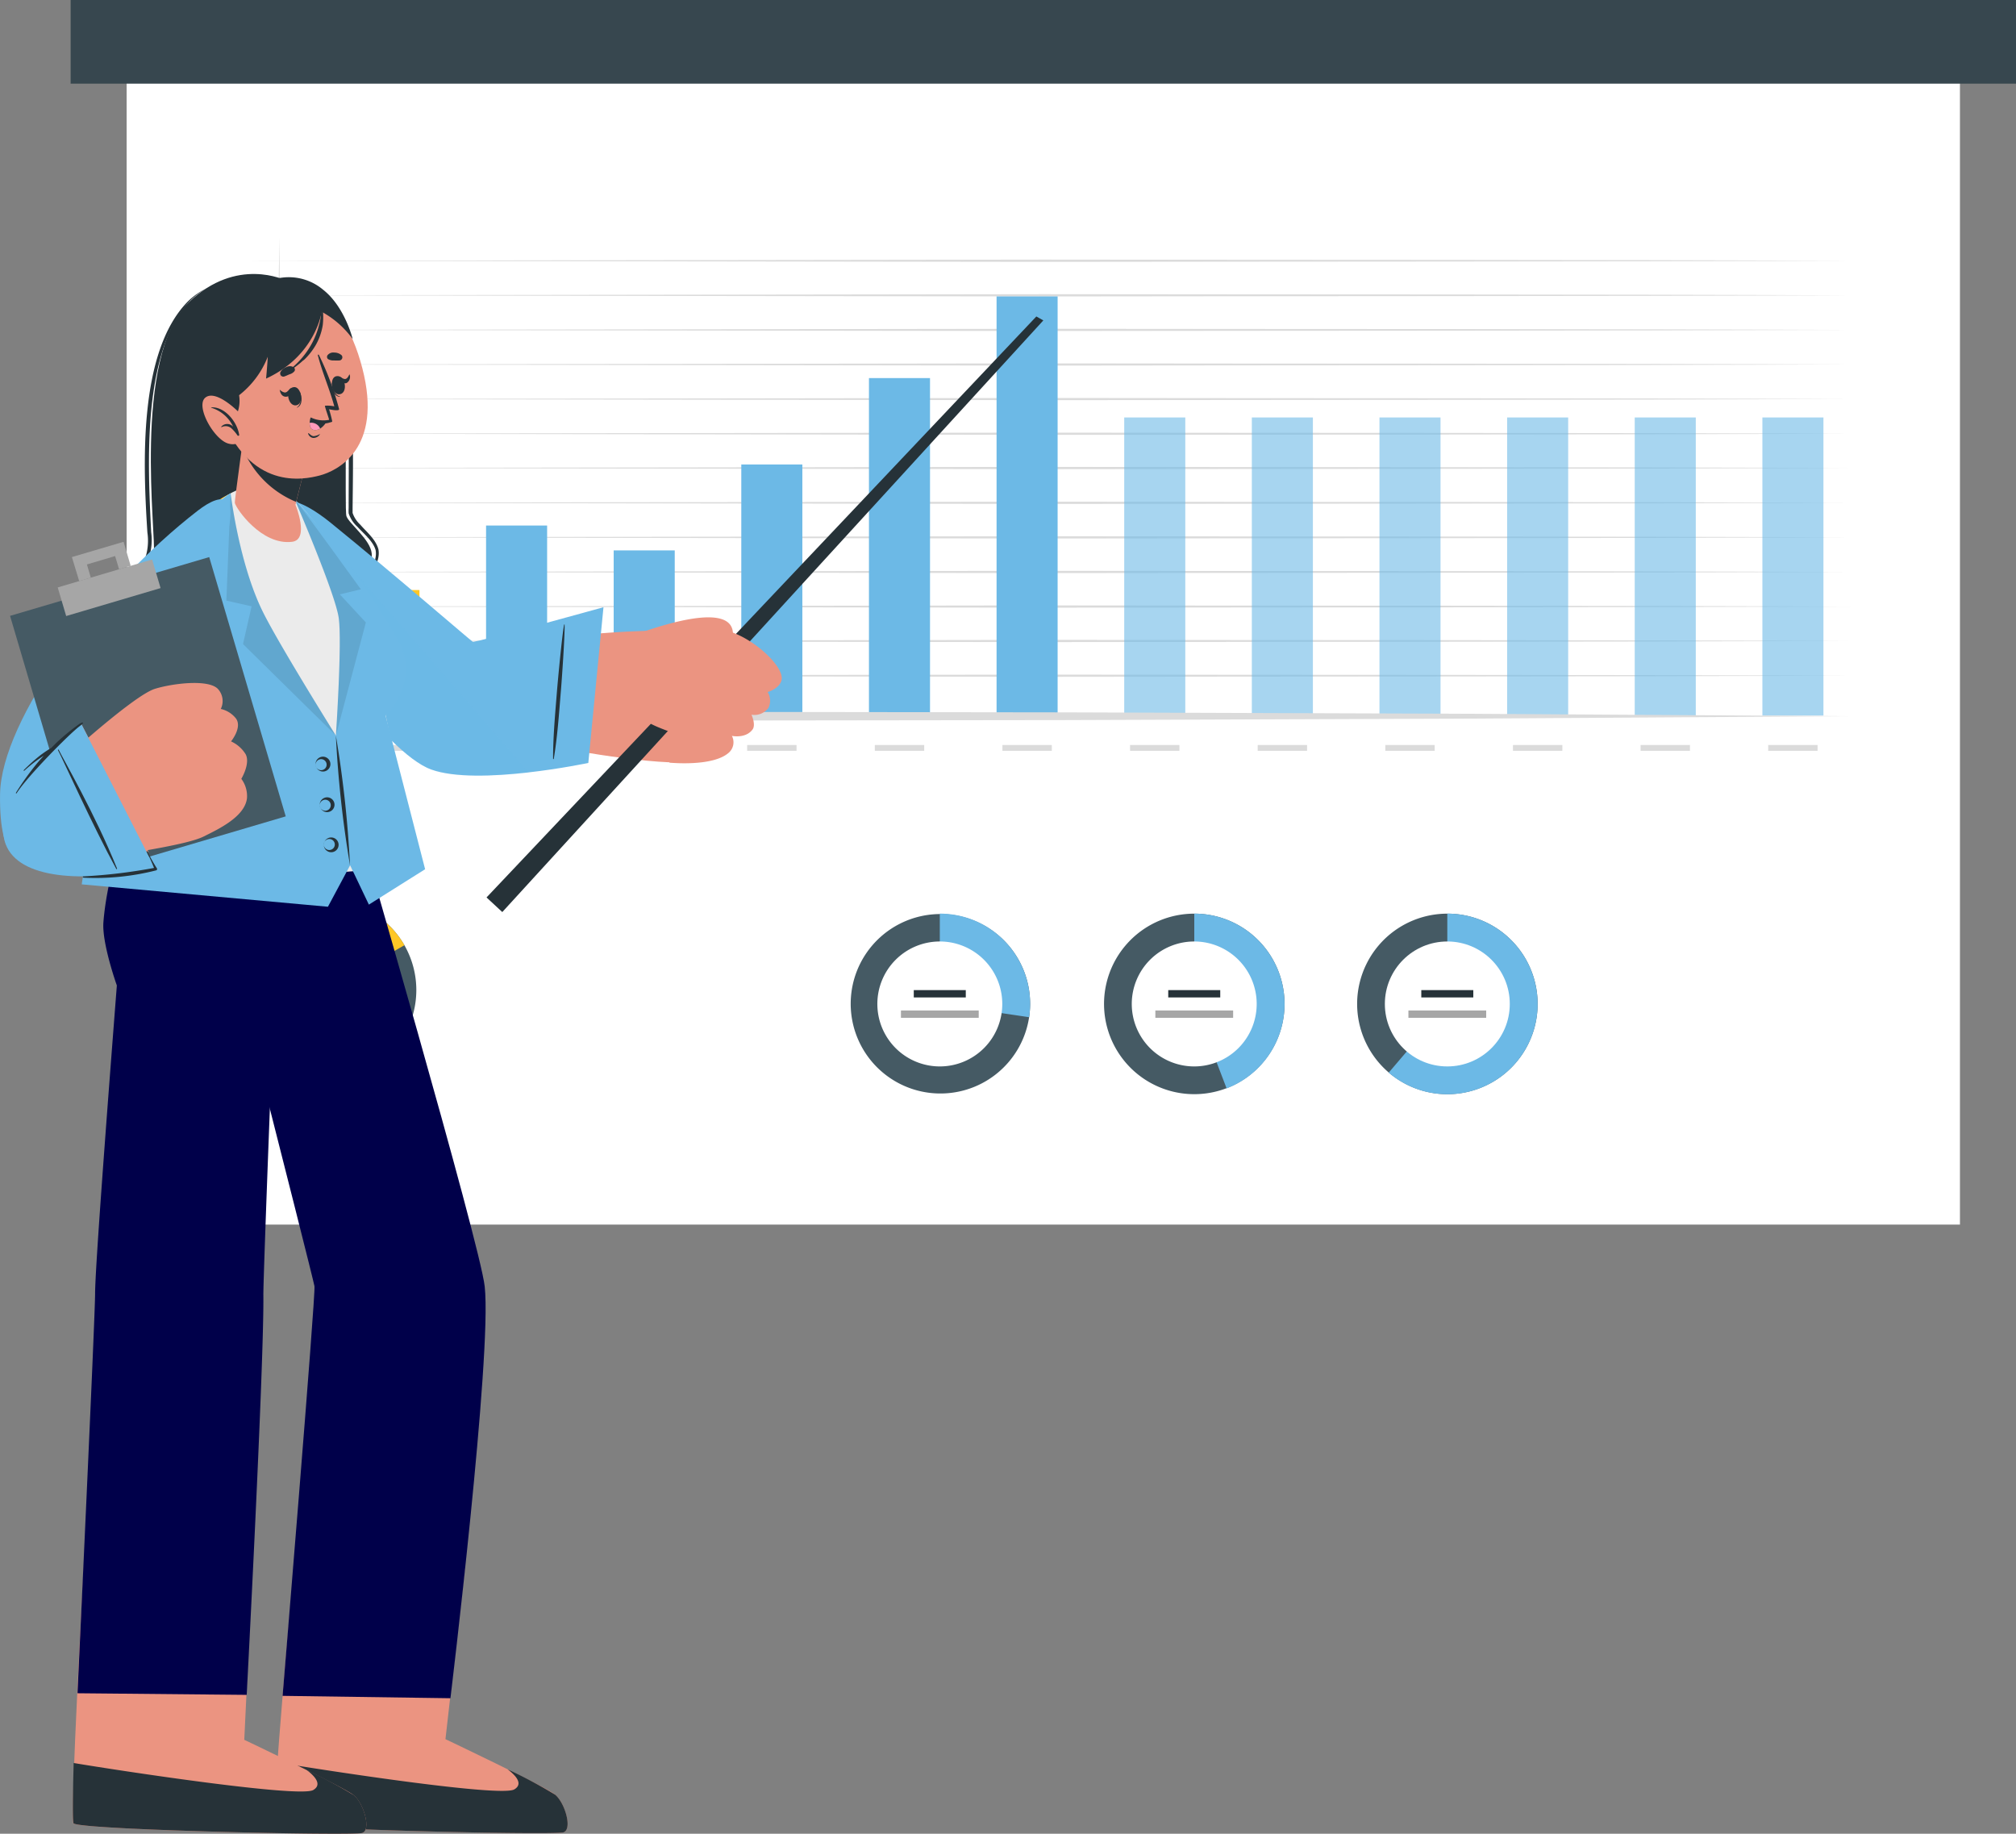 <svg xmlns="http://www.w3.org/2000/svg" width="375.284" height="341.312" viewBox="0 0 375.284 341.312">
  <rect x="0" y="0" width="375.284" height="341.312" fill="#808080" stroke="none"/>
  <g id="Groupe_535" data-name="Groupe 535" transform="translate(-101.142 -3029.344)">
    <g id="freepik--Board--inject-72" transform="translate(114.291 3029.344)">
      <rect id="Rectangle_1951" data-name="Rectangle 1951" width="341.277" height="219.565" transform="translate(351.701 227.929) rotate(180)" fill="#fff"/>
      <rect id="Rectangle_1952" data-name="Rectangle 1952" width="362.135" height="15.57" transform="translate(362.135 15.57) rotate(180)" fill="#37474f"/>
      <path id="Tracé_3954" data-name="Tracé 3954" d="M90.2,102.986l150.341-.216c50.117.075,100.224,0,150.341.216-50.117.179-100.224.132-150.341.207Z" transform="translate(-59.473 -54.45)" fill="#dbdbdb"/>
      <path id="Tracé_3955" data-name="Tracé 3955" d="M90.2,109.826l150.341-.216c50.117.075,100.224,0,150.341.216-50.117.179-100.224.132-150.341.207Z" transform="translate(-59.473 -54.855)" fill="#dbdbdb"/>
      <path id="Tracé_3956" data-name="Tracé 3956" d="M90.2,116.667l150.341-.207c50.117.066,100.224,0,150.341.207-50.117.179-100.224.132-150.341.207Z" transform="translate(-59.473 -55.261)" fill="#dbdbdb"/>
      <path id="Tracé_3957" data-name="Tracé 3957" d="M90.2,123.507l150.341-.207c50.117.075,100.224,0,150.341.207-50.117.179-100.224.132-150.341.207Z" transform="translate(-59.473 -55.666)" fill="#dbdbdb"/>
      <path id="Tracé_3958" data-name="Tracé 3958" d="M90.2,130.347l150.341-.207c50.117.075,100.224,0,150.341.207-50.117.179-100.224.132-150.341.207Z" transform="translate(-59.473 -56.07)" fill="#dbdbdb"/>
      <path id="Tracé_3959" data-name="Tracé 3959" d="M90.2,137.188,240.541,137c50.117.075,100.224,0,150.341.207-50.117.179-100.224.141-150.341.207Z" transform="translate(-59.473 -56.476)" fill="#dbdbdb"/>
      <path id="Tracé_3960" data-name="Tracé 3960" d="M90.2,143.987l150.341-.207c50.117.075,100.224,0,150.341.207-50.117.188-100.224.141-150.341.216Z" transform="translate(-59.473 -56.878)" fill="#dbdbdb"/>
      <path id="Tracé_3961" data-name="Tracé 3961" d="M90.2,150.867l150.341-.207c50.117.075,100.224,0,150.341.207-50.117.188-100.224.141-150.341.216Z" transform="translate(-59.473 -57.285)" fill="#dbdbdb"/>
      <path id="Tracé_3962" data-name="Tracé 3962" d="M90.2,157.707l150.341-.207c50.117.075,100.224,0,150.341.207-50.117.188-100.224.141-150.341.216Z" transform="translate(-59.473 -57.69)" fill="#dbdbdb"/>
      <path id="Tracé_3963" data-name="Tracé 3963" d="M90.2,164.556l150.341-.216c50.117.075,100.224,0,150.341.216-50.117.179-100.224.132-150.341.207Z" transform="translate(-59.473 -58.095)" fill="#dbdbdb"/>
      <path id="Tracé_3964" data-name="Tracé 3964" d="M90.2,171.4l150.341-.216c50.117.075,100.224,0,150.341.216-50.117.179-100.224.132-150.341.207Z" transform="translate(-59.473 -58.5)" fill="#dbdbdb"/>
      <path id="Tracé_3965" data-name="Tracé 3965" d="M90.2,178.235,240.541,178c50.117.066,100.224,0,150.341.207-50.117.179-100.224.132-150.341.207Z" transform="translate(-59.473 -58.903)" fill="#dbdbdb"/>
      <path id="Tracé_3966" data-name="Tracé 3966" d="M90.2,185.077l150.341-.207c50.117.075,100.224,0,150.341.207-50.117.179-100.224.132-150.341.207Z" transform="translate(-59.473 -59.31)" fill="#dbdbdb"/>
      <rect id="Rectangle_1955" data-name="Rectangle 1955" width="9.192" height="1.082" transform="translate(54.661 138.665)" fill="#dbdbdb"/>
      <rect id="Rectangle_1956" data-name="Rectangle 1956" width="11.365" height="23.37" transform="translate(53.569 109.82)" fill="#ffc727"/>
      <rect id="Rectangle_1957" data-name="Rectangle 1957" width="9.192" height="1.082" transform="translate(78.416 138.665)" fill="#dbdbdb"/>
      <rect id="Rectangle_1958" data-name="Rectangle 1958" width="11.365" height="35.374" transform="translate(77.334 97.816)" fill="#6cb9e6"/>
      <rect id="Rectangle_1959" data-name="Rectangle 1959" width="9.192" height="1.082" transform="translate(102.181 138.665)" fill="#dbdbdb"/>
      <rect id="Rectangle_1960" data-name="Rectangle 1960" width="11.365" height="30.746" transform="translate(101.09 102.444)" fill="#6cb9e6"/>
      <rect id="Rectangle_1961" data-name="Rectangle 1961" width="9.192" height="1.082" transform="translate(125.936 138.665)" fill="#dbdbdb"/>
      <rect id="Rectangle_1962" data-name="Rectangle 1962" width="11.365" height="46.739" transform="translate(124.845 86.451)" fill="#6cb9e6"/>
      <rect id="Rectangle_1963" data-name="Rectangle 1963" width="9.192" height="1.082" transform="translate(149.701 138.665)" fill="#dbdbdb"/>
      <rect id="Rectangle_1964" data-name="Rectangle 1964" width="11.365" height="62.818" transform="translate(148.61 70.372)" fill="#6cb9e6"/>
      <rect id="Rectangle_1965" data-name="Rectangle 1965" width="9.192" height="1.082" transform="translate(173.456 138.665)" fill="#dbdbdb"/>
      <rect id="Rectangle_1966" data-name="Rectangle 1966" width="11.365" height="78.021" transform="translate(172.365 55.169)" fill="#6cb9e6"/>
      <rect id="Rectangle_1967" data-name="Rectangle 1967" width="11.365" height="55.489" transform="translate(196.13 77.701)" fill="#6cb9e6" opacity="0.6"/>
      <rect id="Rectangle_1968" data-name="Rectangle 1968" width="11.365" height="55.489" transform="translate(219.885 77.701)" fill="#6cb9e6" opacity="0.6"/>
      <rect id="Rectangle_1969" data-name="Rectangle 1969" width="11.365" height="55.489" transform="translate(243.64 77.701)" fill="#6cb9e6" opacity="0.6"/>
      <rect id="Rectangle_1970" data-name="Rectangle 1970" width="11.365" height="55.489" transform="translate(267.405 77.701)" fill="#6cb9e6" opacity="0.6"/>
      <rect id="Rectangle_1971" data-name="Rectangle 1971" width="11.365" height="55.489" transform="translate(291.16 77.701)" fill="#6cb9e6" opacity="0.6"/>
      <rect id="Rectangle_1972" data-name="Rectangle 1972" width="11.365" height="55.489" transform="translate(314.925 77.701)" fill="#6cb9e6" opacity="0.6"/>
      <rect id="Rectangle_1973" data-name="Rectangle 1973" width="9.192" height="1.082" transform="translate(197.212 138.665)" fill="#dbdbdb"/>
      <rect id="Rectangle_1974" data-name="Rectangle 1974" width="9.192" height="1.082" transform="translate(220.976 138.665)" fill="#dbdbdb"/>
      <rect id="Rectangle_1975" data-name="Rectangle 1975" width="9.192" height="1.082" transform="translate(244.732 138.665)" fill="#dbdbdb"/>
      <rect id="Rectangle_1976" data-name="Rectangle 1976" width="9.192" height="1.082" transform="translate(268.496 138.665)" fill="#dbdbdb"/>
      <rect id="Rectangle_1977" data-name="Rectangle 1977" width="9.192" height="1.082" transform="translate(292.252 138.665)" fill="#dbdbdb"/>
      <rect id="Rectangle_1978" data-name="Rectangle 1978" width="9.192" height="1.082" transform="translate(316.007 138.665)" fill="#dbdbdb"/>
      <path id="Tracé_3967" data-name="Tracé 3967" d="M98.776,98.36s.31,72.075.367,89.094l-1.486-.771h74.248l73.138.094,73.129.254,73.129.461-73.129.461-73.129.263-73.138.094H97.29v-.781C97.346,170.463,98.776,98.36,98.776,98.36Z" transform="translate(-59.893 -54.189)" fill="#dbdbdb"/>
      <path id="Tracé_3968" data-name="Tracé 3968" d="M123.825,246.232a16.8,16.8,0,1,1-2.22-8.354A16.8,16.8,0,0,1,123.825,246.232Z" transform="translate(-59.474 -61.947)" fill="#455a64"/>
      <path id="Tracé_3969" data-name="Tracé 3969" d="M122.662,237.878l-14.592,8.354V229.42a16.82,16.82,0,0,1,14.59,8.455Z" transform="translate(-60.531 -61.947)" fill="#ffc727"/>
      <circle id="Ellipse_202" data-name="Ellipse 202" cx="11.628" cy="11.628" r="11.628" transform="translate(35.911 172.657)" fill="#fff"/>
      <rect id="Rectangle_1979" data-name="Rectangle 1979" width="9.681" height="1.364" transform="translate(42.694 181.707)" fill="#263238"/>
      <rect id="Rectangle_1980" data-name="Rectangle 1980" width="14.479" height="1.364" transform="translate(40.295 185.499)" fill="#a6a6a6"/>
      <path id="Tracé_3970" data-name="Tracé 3970" d="M173.839,246.237a16.338,16.338,0,0,1-.188,2.465,16.7,16.7,0,1,1,.188-2.465Z" transform="translate(4.773 -59.373)" fill="#455a64"/>
      <path id="Tracé_3971" data-name="Tracé 3971" d="M174.882,246.232a16.338,16.338,0,0,1-.188,2.465l-16.624-2.465V229.42a16.8,16.8,0,0,1,16.812,16.812Z" transform="translate(3.729 -59.368)" fill="#6cb9e6"/>
      <path id="Tracé_3972" data-name="Tracé 3972" d="M168.967,246.558a11.628,11.628,0,1,1-11.628-11.628,11.628,11.628,0,0,1,11.628,11.628Z" transform="translate(4.461 -59.694)" fill="#fff"/>
      <rect id="Rectangle_1981" data-name="Rectangle 1981" width="9.681" height="1.364" transform="translate(156.954 184.287)" fill="#263238"/>
      <rect id="Rectangle_1982" data-name="Rectangle 1982" width="14.479" height="1.364" transform="translate(154.564 188.078)" fill="#a6a6a6"/>
      <path id="Tracé_3973" data-name="Tracé 3973" d="M224.165,246.232a16.8,16.8,0,1,1-2.22-8.354,16.8,16.8,0,0,1,2.22,8.354Z" transform="translate(1.806 -59.368)" fill="#455a64"/>
      <path id="Tracé_3974" data-name="Tracé 3974" d="M225.223,246.232a16.793,16.793,0,0,1-10.782,15.721L208.42,246.26V229.42a16.8,16.8,0,0,1,16.8,16.812Z" transform="translate(0.749 -59.368)" fill="#6cb9e6"/>
      <path id="Tracé_3975" data-name="Tracé 3975" d="M219.307,246.558a11.628,11.628,0,1,1-11.628-11.628,11.628,11.628,0,0,1,11.628,11.628Z" transform="translate(1.481 -59.694)" fill="#fff"/>
      <rect id="Rectangle_1983" data-name="Rectangle 1983" width="9.681" height="1.364" transform="translate(204.323 184.287)" fill="#263238"/>
      <rect id="Rectangle_1984" data-name="Rectangle 1984" width="14.479" height="1.364" transform="translate(201.924 188.078)" fill="#a6a6a6"/>
      <path id="Tracé_3976" data-name="Tracé 3976" d="M274.245,246.232a16.8,16.8,0,1,1-2.22-8.354,16.8,16.8,0,0,1,2.22,8.354Z" transform="translate(-1.159 -59.368)" fill="#455a64"/>
      <path id="Tracé_3977" data-name="Tracé 3977" d="M274.616,246.232a16.812,16.812,0,0,1-27.726,12.786L257.8,246.232V229.42a16.8,16.8,0,0,1,16.812,16.812Z" transform="translate(-1.529 -59.368)" fill="#6cb9e6"/>
      <circle id="Ellipse_203" data-name="Ellipse 203" cx="11.628" cy="11.628" r="11.628" transform="translate(244.646 175.236)" fill="#fff"/>
      <rect id="Rectangle_1985" data-name="Rectangle 1985" width="9.681" height="1.364" transform="translate(251.429 184.287)" fill="#263238"/>
      <rect id="Rectangle_1986" data-name="Rectangle 1986" width="14.479" height="1.364" transform="translate(249.03 188.078)" fill="#a6a6a6"/>
    </g>
    <g id="freepik--Character--inject-72" transform="translate(101.142 3080.342)">
      <path id="Tracé_4052" data-name="Tracé 4052" d="M156.715,452.79c-1.723.537-51.883-.545-53.745-1.767-.736-.456,3.593-47.973,3.593-47.973l31.813.611-3.615,31.783s18.509,8.769,20.386,10.307S158.438,452.26,156.715,452.79Z" transform="translate(-51.837 -162.735)" fill="#eb9481"/>
      <path id="Tracé_4053" data-name="Tracé 4053" d="M156.693,465.947c-1.715.537-51.89-.545-53.745-1.767-.221-.14-.287-4.97.508-11.25,9.1,1.524,41.568,6.508,44.093,5.021,1.767-1.031.206-2.65-1.237-3.74a92.129,92.129,0,0,1,8.835,4.719C157.017,460.476,158.416,465.424,156.693,465.947Z" transform="translate(-51.815 -175.892)" fill="#263238"/>
      <path id="Tracé_4054" data-name="Tracé 4054" d="M130.319,377.433l-31.246-.442s6.192-74.809,5.934-76.245C104.691,298.876,82.53,212,82.53,212h29.8s23.56,80.986,24.369,88.805C138.094,313.4,130.319,377.433,130.319,377.433Z" transform="translate(-46.468 -112.344)" fill="#00004a"/>
      <path id="Tracé_4059" data-name="Tracé 4059" d="M105.823,452.94c-1.715.537-51.883-.545-53.745-1.767-.7-.456,1.922-48,1.922-48l31.393.611-1.517,31.813s18.509,8.769,20.379,10.307S107.546,452.41,105.823,452.94Z" transform="translate(-38.404 -162.767)" fill="#eb9481"/>
      <path id="Tracé_4060" data-name="Tracé 4060" d="M105.825,466.1c-1.715.538-51.883-.552-53.709-1.774-.228-.133-.169-4.837,0-11.25,9.1,1.524,42.076,6.516,44.6,5.029,1.767-1.038.206-2.658-1.244-3.747a92.355,92.355,0,0,1,8.835,4.727C106.149,460.634,107.548,465.574,105.825,466.1Z" transform="translate(-38.406 -175.931)" fill="#263238"/>
      <path id="Tracé_4061" data-name="Tracé 4061" d="M103.626,212s-.869,14.254-4.27,25.511c-.272.928-.567,1.848-.891,2.724a53.511,53.511,0,0,0-8.614,4.307s-2.15,54.518-2.106,57.905c.14,12.663-3.1,74.36-3.1,74.36l-31.5-.3s3.269-69.766,3.276-74.4c0-4.484,2.142-32.792,4.049-57.338,0,0-2.805-7.841-2.5-11.78.736-9.571,5.058-20.946,5.058-20.946Z" transform="translate(-38.718 -112.344)" fill="#00004a"/>
      <path id="Tracé_4068" data-name="Tracé 4068" d="M100.016,106.805s-9.069-4.525-18.007,4.083c-10.622,10.236-5.936,43.842-6.52,46.88s-1.882,3.763-2.2,6.529,1.957,4.394,2.258,5.344-2.211,5.955-2.211,5.955,14.978,3.368,24.226,1.214,19.475-8.938,19.475-8.938-2.22-2.907-2.277-4.328,1.534-3.359,1.308-5.918-4.234-5.56-4.7-6.924.64-26.973-1.882-35.816S100.016,106.805,100.016,106.805Z" transform="translate(-46.873 -105.617)" fill="#263238"/>
      <path id="Tracé_4069" data-name="Tracé 4069" d="M119.62,167.428a14.009,14.009,0,0,1-2.183-3.076,1.976,1.976,0,0,1-.207-.941c.386-2.079,2.126-3.97,1.693-6.162-.517-1.684-2.22-3.011-3.377-4.29a5.645,5.645,0,0,1-1.628-2.512,9.338,9.338,0,0,1,0-.988c0-10.631.357-21.394-1.769-31.856a19.2,19.2,0,0,0-2.7-6.953,18.337,18.337,0,0,1,3.086,6.858c2.54,10.434,2.23,21.281,2.117,31.94v.941a5.268,5.268,0,0,0,1.411,2.164c1.214,1.4,2.9,2.747,3.4,4.619.414,2.352-1.392,4.2-1.957,6.313a1.882,1.882,0,0,0,.151.856,14.525,14.525,0,0,0,1.985,3.161Z" transform="translate(-49.015 -105.914)" fill="#263238"/>
      <path id="Tracé_4070" data-name="Tracé 4070" d="M72.464,174.492c.555-1.327,1.364-3,1.816-4.337h0a2.728,2.728,0,0,0-.4-.546,7.291,7.291,0,0,1-2.145-5.137c.056-2.277,1.552-4.262,2.23-6.294a10.434,10.434,0,0,0,.254-4.281c-.79-12.428-1.75-33.493,7.47-42.929a12.955,12.955,0,0,1,3.632-2.559,13.6,13.6,0,0,0-3.481,2.71c-8.646,9.7-7.526,30.332-6.915,42.741a10.452,10.452,0,0,1-.358,4.516c-.771,2.145-2.23,3.848-2.371,6.125a6.388,6.388,0,0,0,1.251,4.036c.31.47.668.884.941,1.355a.593.593,0,0,1,.094.263,44.131,44.131,0,0,1-2.06,4.375Z" transform="translate(-46.783 -105.782)" fill="#263238"/>
      <path id="Tracé_4072" data-name="Tracé 4072" d="M180.589,195.556c-4.557.948-25.139-2.25-27.413-3.568s.911-17.779,3.265-19.129,27.592-2.716,31.833-.56S185.312,194.576,180.589,195.556Z" transform="translate(-52.17 -104.815)" fill="#eb9481"/>
      <path id="Tracé_4073" data-name="Tracé 4073" d="M141.48,222.156,243.83,114.02l1.3.734L144.415,224.875Z" transform="translate(-50.911 -106.114)" fill="#263238"/>
      <path id="Tracé_4074" data-name="Tracé 4074" d="M185.841,171.316c-2.172,1.177.458,3.056.458,3.056s-4.438-1.8-6.207.276,1.579,4.17,1.785,4.328c-.229-.095-4.351-1.643-5.915.632s2.022,3.949,2.259,4.075c-.253,0-3.562-.205-4.359,1.793-1.358,3.427,7.108,4.13,8.916,6.492,0,0-3.641,3.562-3.728,3.688,0,0,8.024.829,11.056-1.816a2.575,2.575,0,0,0,.616-3.159s2.559.553,3.846-1.193c.655-.9-.2-2.748-.2-2.748a3.246,3.246,0,0,0,3.159-1.271,3.112,3.112,0,0,0-.15-2.954s2.14-.569,2.575-2.172C200.791,177.1,190.524,168.8,185.841,171.316Z" transform="translate(-54.476 -104.71)" fill="#eb9481"/>
      <path id="Tracé_4079" data-name="Tracé 4079" d="M168.3,172.522s22.3-9.477,21.457-.924c-.253,2.543-4.32,12.683-6.373,11.909-2.653-1-1.745-5.528-.719-8.324,0,0-5.97,3.238-9.477-.245a8.687,8.687,0,0,0-4.888-2.417Z" transform="translate(-53.338 -104.115)" fill="#eb9481"/>
      <path id="Tracé_4081" data-name="Tracé 4081" d="M160.653,170.285l-2.822,28.986s-20.6,4.365-29.259,1.214-24.357-26-28.883-36.353-1.966-19.437,10.236-9.521,25.976,21.864,26.39,22.1S160.653,170.285,160.653,170.285Z" transform="translate(-48.314 -108.264)" fill="#6cb9e6"/>
      <path id="Tracé_4082" data-name="Tracé 4082" d="M155.374,187.359c.169-2.089.941-10.349,1.327-12.381,0-.056.094,0,.094,0,.056,2.079-.527,10.424-.706,12.5-.339,4.158-.63,8.354-1.308,12.475a.066.066,0,1,1-.132,0C154.641,195.761,155.045,191.546,155.374,187.359Z" transform="translate(-51.691 -109.721)" fill="#263238"/>
      <path id="Tracé_4083" data-name="Tracé 4083" d="M99.679,164.129c4.535,10.349,20.265,33.239,28.93,36.4,4.394,1.609,11.864,1.261,18.158.555l-43.87-50.6C96.9,148.972,96.216,156.141,99.679,164.129Z" transform="translate(-48.313 -108.261)" fill="#6cb9e6" opacity="0.1"/>
      <path id="Tracé_4084" data-name="Tracé 4084" d="M119.441,208.216l-2.728-17.2s6.811-7.056,3.283-14.441c-1.769-3.763-13.877-21.987-20.34-26.568-6.059-4.3-13.247-.724-15.947,3.923-6.783,11.751-13.247,25.251-17.17,54.284Z" transform="translate(-46.475 -108.13)" fill="#ffc727"/>
      <path id="Tracé_4085" data-name="Tracé 4085" d="M110.273,191.35a55.6,55.6,0,0,0-8.157,1.515c-1.317.367-2.625.79-3.914,1.251-.649.226-1.3.433-1.957.63a8.863,8.863,0,0,1-2.1.442c-.066,0-.056.094,0,.094a14.486,14.486,0,0,0,2.023-.075,14.937,14.937,0,0,0,1.882-.4c1.345-.358,2.681-.781,4.017-1.157,2.71-.753,5.419-1.505,8.185-2.06C110.432,191.557,110.395,191.341,110.273,191.35Z" transform="translate(-48.107 -110.691)" fill="#263238"/>
      <path id="Tracé_4086" data-name="Tracé 4086" d="M117.71,193.787a61.276,61.276,0,0,0-6.83-.188,29.655,29.655,0,0,0-3.415.273c-.536.066-1.082.132-1.618.216s-1.176.254-1.769.329a.056.056,0,0,0,0,.1c.564-.056,1.138,0,1.7-.047l1.7-.085c1.138-.047,2.277-.085,3.415-.151,2.277-.122,4.544-.216,6.821-.263C117.842,193.975,117.832,193.8,117.71,193.787Z" transform="translate(-48.695 -110.823)" fill="#263238"/>
      <path id="Tracé_4087" data-name="Tracé 4087" d="M123.791,218.248s-43.1,4.121-61.491,2.9c0,0,9.756-53.438,22.335-68.359,5.73-6.793,11.7-6.115,16.934-2.211,1.308.941,17.1,20.754,18.816,27.556,1.477,6.012-2.352,12.136-2.352,12.136Z" transform="translate(-46.224 -108.105)" fill="#ebebeb"/>
      <path id="Tracé_4088" data-name="Tracé 4088" d="M101,150.054s7.573,17.546,8.223,22.118-.527,21.93-.527,21.93-11.064-17.687-13.8-23.464C90.6,161.682,89.1,149,89.1,149s-3.707,1.929-8.336,9.022C74.57,167.5,64.325,202.466,61.38,221.79l45.836,4.168,4.13-7.715,3.49,7.319,10.471-6.586L117.951,190.4s6.586-6.36,2.4-13.924A147.443,147.443,0,0,0,101,150.054Z" transform="translate(-46.17 -108.185)" fill="#6cb9e6"/>
      <path id="Tracé_4089" data-name="Tracé 4089" d="M111.2,194.135l5.57-21.018-4.845-5.231,3.914-.941S104.648,151.413,103.5,150.19c.292.668,7.583,17.612,8.213,22.1S111.252,193.194,111.2,194.135Z" transform="translate(-48.663 -108.255)" opacity="0.1"/>
      <path id="Tracé_4090" data-name="Tracé 4090" d="M94.7,170.038l-1.6,7.028,17.3,17.029c-.329-.536-11.1-17.762-13.82-23.435C92.3,161.711,90.8,149.02,90.8,149.02L90,168.984Z" transform="translate(-47.864 -108.186)" opacity="0.1"/>
      <path id="Tracé_4091" data-name="Tracé 4091" d="M111.67,196.94a208.029,208.029,0,0,1,2.634,24.15,206.045,206.045,0,0,1-2.634-24.15Z" transform="translate(-49.147 -111.022)" fill="#263238"/>
      <path id="Tracé_4092" data-name="Tracé 4092" d="M107.66,202.664a1.027,1.027,0,1,0,.969-1.082,1.027,1.027,0,0,0-.969,1.082Zm0,0a1.383,1.383,0,1,1,1.449,1.22,1.383,1.383,0,0,1-1.449-1.22Z" transform="translate(-48.909 -111.28)" fill="#263238"/>
      <path id="Tracé_4093" data-name="Tracé 4093" d="M108.48,210.6a1.025,1.025,0,1,0,.969-1,1.025,1.025,0,0,0-.969,1Zm0,0a1.375,1.375,0,1,1,1.444,1.3A1.375,1.375,0,0,1,108.48,210.6Z" transform="translate(-48.958 -111.745)" fill="#263238"/>
      <path id="Tracé_4094" data-name="Tracé 4094" d="M109.289,218.539a1.025,1.025,0,1,0,.436-.981A1.025,1.025,0,0,0,109.289,218.539Zm0,0a1.375,1.375,0,1,1,1.444,1.3,1.375,1.375,0,0,1-1.444-1.3Z" transform="translate(-49.005 -112.215)" fill="#263238"/>
      <path id="Tracé_4095" data-name="Tracé 4095" d="M91.237,205.12l-16.182-2.06-.4,2.089,16.314,2.089Z" transform="translate(-46.956 -111.385)" opacity="0.1"/>
      <path id="Tracé_4096" data-name="Tracé 4096" d="M82.024,152.307c-18.393,14.206-36.56,38.865-36.8,52.742-.207,13.7,4.5,12.4,5.889,12.325,8.279-.47,28.083-38.432,34.142-53.918S86.568,148.788,82.024,152.307Z" transform="translate(-45.213 -108.255)" fill="#6cb9e6"/>
      <path id="Tracé_4097" data-name="Tracé 4097" d="M63.27,207.709c.941-1.722,1.966-3.425,2.916-5.156l2.888-5.156c1.882-3.453,3.848-6.877,5.7-10.349s3.763-6.924,5.645-10.415q1.383-2.615,2.7-5.25c.941-1.759,1.74-3.537,2.578-5.325a105.627,105.627,0,0,1-4.619,10.913c-1.7,3.566-3.556,7.047-5.41,10.537s-3.857,6.887-5.908,10.264S65.566,204.492,63.27,207.709Z" transform="translate(-46.282 -109.194)" fill="#263238"/>
      <path id="Tracé_4098" data-name="Tracé 4098" d="M85,170.692a16.88,16.88,0,0,1,1.11-1.8c.216-.282.4-.564.63-.837s.423-.555.677-.828a5.447,5.447,0,0,1-.941,1.947A5.946,5.946,0,0,1,85,170.692Z" transform="translate(-47.568 -109.264)" fill="#263238"/>
      <rect id="Rectangle_1989" data-name="Rectangle 1989" width="38.658" height="50.324" transform="matrix(0.959, -0.283, 0.283, 0.959, 1.874, 63.631)" fill="#455a64"/>
      <rect id="Rectangle_1990" data-name="Rectangle 1990" width="18.327" height="5.551" transform="translate(29.892 58.46) rotate(163.51)" fill="#a6a6a6"/>
      <path id="Tracé_4099" data-name="Tracé 4099" d="M60.795,165.91l2.164-.64-.724-2.455,5.25-1.562.734,2.456,2.164-.64L69.055,158.6l-9.615,2.841Z" transform="translate(-46.055 -108.753)" fill="#a6a6a6"/>
      <path id="Tracé_4100" data-name="Tracé 4100" d="M86.586,180.94a3.327,3.327,0,0,1,.574,3.767,4.962,4.962,0,0,1,2.847,1.8c1.172,1.675-.936,4.239-.936,4.239a6.181,6.181,0,0,1,2.7,2.359c.959,1.714-.786,4.609-.786,4.609a5.372,5.372,0,0,1,1.054,3.586c-.385,3.421-5.12,5.694-8.116,7.172s-12.882,2.855-14.738,3.311L59.54,192.658s11.553-10.444,15.3-11.679C78.037,179.973,84.73,179.116,86.586,180.94Z" transform="translate(-46.061 -103.749)" fill="#eb9481"/>
      <path id="Tracé_4101" data-name="Tracé 4101" d="M60.381,194.59c-4.111,3.058-16.5,14.912-13.726,21.074s12.6,5.7,26.267,2.775Z" transform="translate(-45.275 -110.883)" fill="#eb9481"/>
      <path id="Tracé_4102" data-name="Tracé 4102" d="M60.358,194.59c-4.111,3.058-17.141,14.611-14.009,22.523,2.493,6.294,14.027,7.225,27.7,4.3Z" transform="translate(-45.252 -110.883)" fill="#6cb9e6"/>
      <path id="Tracé_4103" data-name="Tracé 4103" d="M67.678,221.837c-4.111-10.189-9.973-20.274-10.866-22.109,0-.085-.179,0-.132.075.941,1.75,6.426,14.009,10.857,22.118C67.583,222.015,67.715,221.931,67.678,221.837Z" transform="translate(-45.891 -111.185)" fill="#263238"/>
      <path id="Tracé_4104" data-name="Tracé 4104" d="M61.685,224.494a99.523,99.523,0,0,0,13.171-1.571,31.046,31.046,0,0,0-1.383-3.029c-.056-.085.1-.169.151-.056a28.641,28.641,0,0,0,1.778,3.18.254.254,0,0,1-.151.358,45.769,45.769,0,0,1-13.51,1.364C61.581,224.691,61.543,224.5,61.685,224.494Z" transform="translate(-46.183 -112.375)" fill="#263238"/>
      <path id="Tracé_4105" data-name="Tracé 4105" d="M59.969,194.764a39.562,39.562,0,0,0-4.092,3.378l-.941.941-.423.254c-.583.376-1.157.762-1.7,1.185a32.462,32.462,0,0,0-2.992,2.691c-.066.066,0,.169.113.1a25.487,25.487,0,0,1,3.18-2.5l.442-.292c-.536.583-1.063,1.176-1.562,1.8a51.556,51.556,0,0,0-3.641,5.127c0,.085.085.151.132.075,2-3.152,9.888-11.12,11.769-12.513C61.38,194.162,60.7,194.2,59.969,194.764Z" transform="translate(-45.399 -110.869)" fill="#263238"/>
      <path id="Tracé_4109" data-name="Tracé 4109" d="M91.68,149.867c.216,1.035,4.958,7.931,10.65,7.235,3.312-.4.64-6.887.64-6.887l2.3-9.229-11.412-7.7S91.6,149.425,91.68,149.867Z" transform="translate(-47.963 -107.255)" fill="#eb9481"/>
      <path id="Tracé_4110" data-name="Tracé 4110" d="M93.09,139.321a18.176,18.176,0,0,0,10.085,10.349l2.192-8.712L93.946,133.29Z" transform="translate(-48.047 -107.255)" fill="#263238"/>
      <path id="Tracé_4111" data-name="Tracé 4111" d="M115.1,123.256c3.914,15.053-4.7,19.136-7.931,19.983-2.954.762-13.115,2.982-18.571-11.619s.329-21.2,6.99-23.294S111.182,108.166,115.1,123.256Z" transform="translate(-47.653 -105.735)" fill="#eb9481"/>
      <path id="Tracé_4112" data-name="Tracé 4112" d="M112.253,122.627a10.226,10.226,0,0,1-1.073,0,1.882,1.882,0,0,1-1.091-.263.564.564,0,0,1-.1-.677,1.374,1.374,0,0,1,1.289-.527,2.032,2.032,0,0,1,1.364.508.593.593,0,0,1-.386.96Z" transform="translate(-49.043 -106.536)" fill="#263238"/>
      <path id="Tracé_4113" data-name="Tracé 4113" d="M101.393,125.779c.358-.113.659-.273,1-.414a1.75,1.75,0,0,0,.941-.612.574.574,0,0,0-.122-.668,1.364,1.364,0,0,0-1.392-.066,2.013,2.013,0,0,0-1.12.941.593.593,0,0,0,.7.819Z" transform="translate(-48.494 -106.696)" fill="#263238"/>
      <path id="Tracé_4114" data-name="Tracé 4114" d="M104.505,128.9s-.066.066-.056.113c.254,1.025.367,2.249-.5,2.822v.056C105.088,131.459,104.938,129.831,104.505,128.9Z" transform="translate(-48.69 -106.995)" fill="#263238"/>
      <path id="Tracé_4115" data-name="Tracé 4115" d="M103.246,128c-1.693.226-1.11,3.6.461,3.387S104.676,127.764,103.246,128Z" transform="translate(-48.588 -106.941)" fill="#263238"/>
      <path id="Tracé_4116" data-name="Tracé 4116" d="M102.516,128.268c-.263.235-.489.63-.837.724s-.781-.188-1.11-.489c0,0-.056,0,0,.056.1.649.461,1.27,1.176,1.242s1.007-.668,1.054-1.345C102.76,128.324,102.619,128.164,102.516,128.268Z" transform="translate(-48.488 -106.955)" fill="#263238"/>
      <path id="Tracé_4117" data-name="Tracé 4117" d="M110.9,127.149c0-.047.085,0,.094.075.1,1.063.414,2.249,1.411,2.474v.056C111.219,129.745,110.834,128.165,110.9,127.149Z" transform="translate(-49.101 -106.89)" fill="#263238"/>
      <path id="Tracé_4118" data-name="Tracé 4118" d="M111.689,125.838c1.675-.358,2.267,3.02.715,3.349S110.278,126.139,111.689,125.838Z" transform="translate(-49.1 -106.812)" fill="#263238"/>
      <path id="Tracé_4119" data-name="Tracé 4119" d="M112.521,125.97c.292.132.612.4.941.367s.583-.452.753-.837h.056a1.338,1.338,0,0,1-.555,1.581c-.555.235-1.063-.263-1.327-.884C112.342,126.064,112.4,125.867,112.521,125.97Z" transform="translate(-49.188 -106.794)" fill="#263238"/>
      <path id="Tracé_4120" data-name="Tracé 4120" d="M106.292,137.129c.282.226.564.536.941.536a2.879,2.879,0,0,0,1.11-.376h.056a1.439,1.439,0,0,1-1.289.706,1.12,1.12,0,0,1-.941-.856C106.179,137.129,106.255,137.1,106.292,137.129Z" transform="translate(-48.821 -107.481)" fill="#263238"/>
      <path id="Tracé_4121" data-name="Tracé 4121" d="M110.111,131.731s.461,1.534.583,2.277c0,.066-.169.132-.414.179h0a3.575,3.575,0,0,1-3.622-.781c-.056-.066,0-.151.094-.122a5.381,5.381,0,0,0,3.359.423c0-.216-.884-2.6-.762-2.625a6.2,6.2,0,0,1,1.731.113c-.866-3.218-2.239-6.275-3.058-9.493a.1.1,0,0,1,.188-.075,53.954,53.954,0,0,1,3.763,10.085C112.04,132.136,110.431,131.816,110.111,131.731Z" transform="translate(-48.849 -106.562)" fill="#263238"/>
      <path id="Tracé_4122" data-name="Tracé 4122" d="M109.717,134.616a3.763,3.763,0,0,1-1.27,1.458,1.8,1.8,0,0,1-1.016.273c-.781-.047-.941-.724-.941-1.336a3.971,3.971,0,0,1,.151-.941,4.986,4.986,0,0,0,3.076.546Z" transform="translate(-48.84 -107.301)" fill="#263238"/>
      <path id="Tracé_4123" data-name="Tracé 4123" d="M108.447,136.131a1.8,1.8,0,0,1-1.016.273c-.781-.047-.941-.724-.941-1.336A1.8,1.8,0,0,1,108.447,136.131Z" transform="translate(-48.84 -107.358)" fill="#ff9abb"/>
      <path id="Tracé_4124" data-name="Tracé 4124" d="M89.788,134.239a6.492,6.492,0,0,0,2.239-6.021,16.85,16.85,0,0,0,5.334-7.15c0,.339-.188,2.822-.31,4.055,9.239-4.252,10.349-12.437,10.349-12.437a17.292,17.292,0,0,1,5.777,5.09s-1.43-5.974-5.494-9.182a9.907,9.907,0,0,0-9.85-1.722A14.112,14.112,0,0,0,85.488,114.4C80.944,122.827,89.788,134.239,89.788,134.239Z" transform="translate(-47.52 -105.654)" fill="#263238"/>
      <path id="Tracé_4125" data-name="Tracé 4125" d="M104.986,121.986a18.355,18.355,0,0,1-4.516,3.076h0a15.589,15.589,0,0,0,6.031-6.1,14.723,14.723,0,0,0,1.355-3.453,10.236,10.236,0,0,0,.358-4.027.085.085,0,0,1,.16,0,12.014,12.014,0,0,1,.188,4.017,11.026,11.026,0,0,1-1.345,3.763,12.579,12.579,0,0,1-2.22,2.766" transform="translate(-48.484 -105.961)" fill="#263238"/>
      <path id="Tracé_4126" data-name="Tracé 4126" d="M91.968,132.7s-4.168-4.234-6.143-2.662,1.731,8.091,4.441,8.608a2.634,2.634,0,0,0,3.218-1.985Z" transform="translate(-47.584 -107.041)" fill="#eb9481"/>
      <path id="Tracé_4127" data-name="Tracé 4127" d="M87,132v.066a6.64,6.64,0,0,1,4.092,3.537,1.468,1.468,0,0,0-2.22,0s0,.1.066.085a1.628,1.628,0,0,1,1.882.263A7.79,7.79,0,0,1,91.9,137.23c.113.151.4,0,.3-.16h0C91.845,134.728,89.531,131.83,87,132Z" transform="translate(-47.687 -107.178)" fill="#263238"/>
    </g>
  </g>
</svg>

